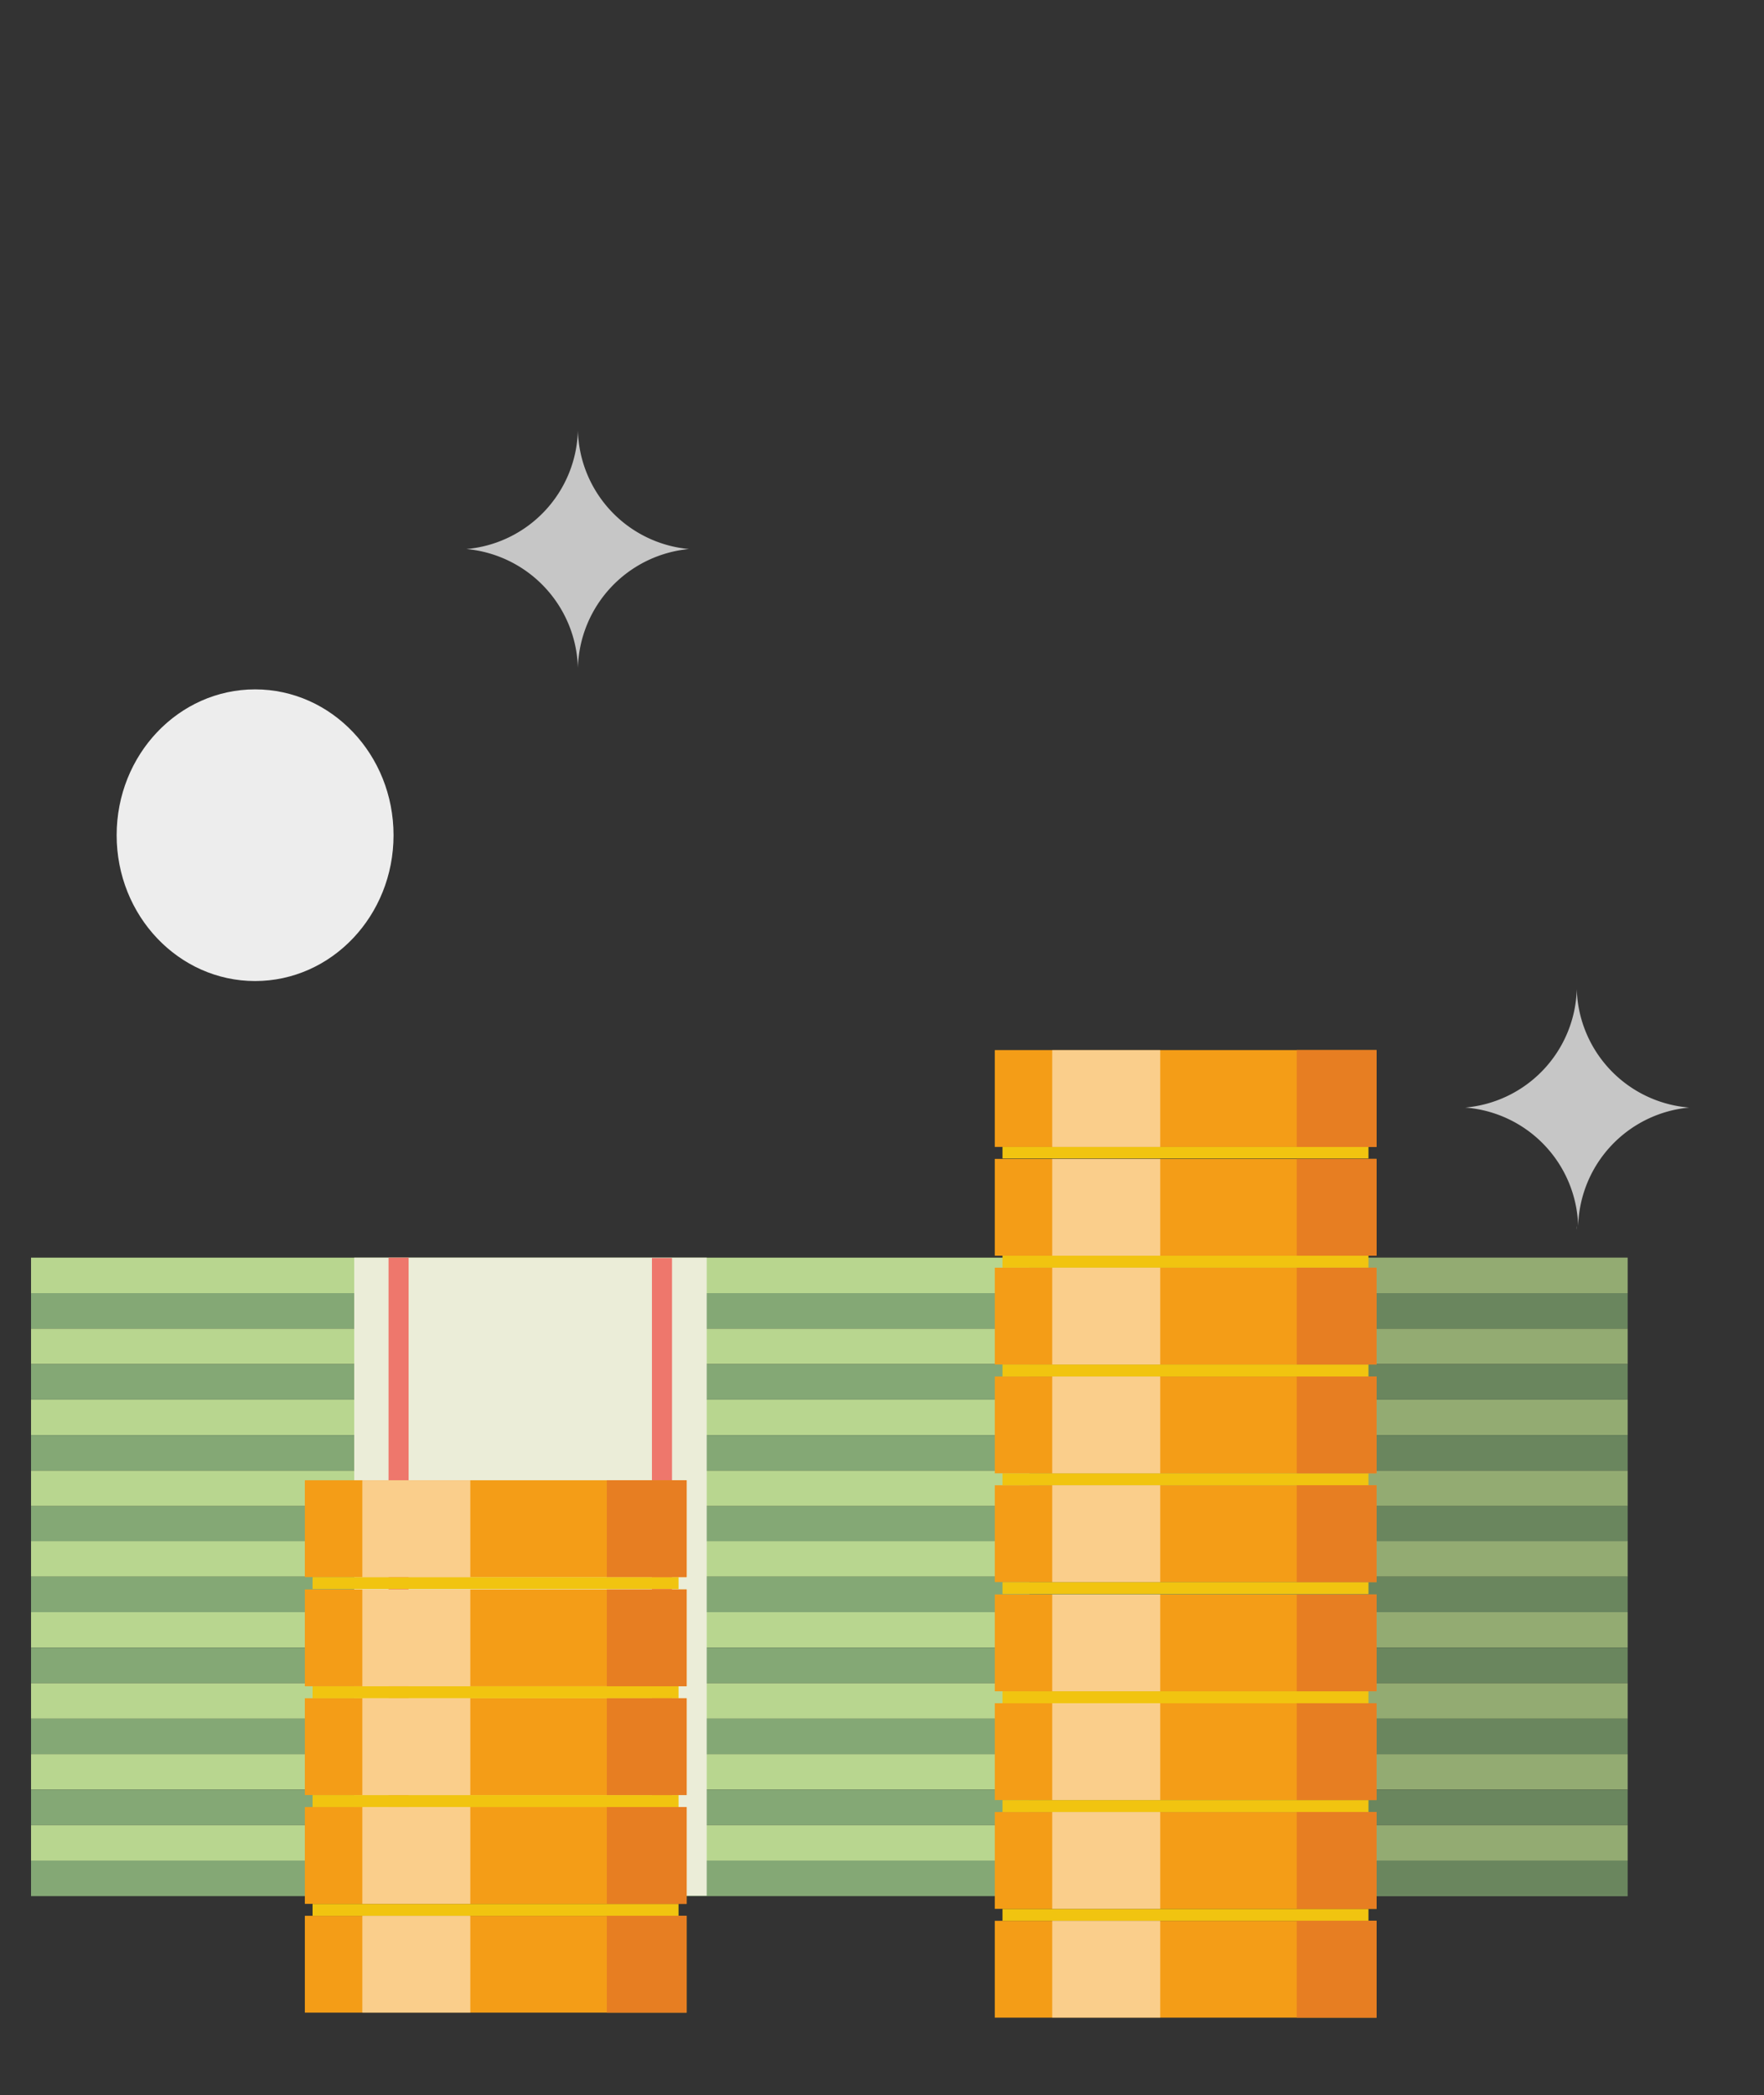 <svg id="Layer_1" data-name="Layer 1" xmlns="http://www.w3.org/2000/svg" viewBox="0 0 784.24 931.08"><rect x="0" y="0" width="784.24" height="931.08" fill="#333333" stroke="none"/><defs><style>.cls-1{fill:#b8d68f;}.cls-2{fill:#84a875;}.cls-3{fill:#ebedd8;}.cls-4{fill:#ee776c;}.cls-5{fill:#000100;opacity:0.2;}.cls-5,.cls-9{isolation:isolate;}.cls-6{fill:#f49d17;}.cls-7{fill:#f1c410;}.cls-8{fill:#e77e22;}.cls-9{fill:#fff;opacity:0.5;}.cls-10{fill:#c6c6c6;}.cls-11{fill:#ededed;}</style></defs><title>Artboard 1</title><rect class="cls-1" x="13.8" y="558.92" width="443.89" height="15.77"/><rect class="cls-2" x="13.8" y="574.69" width="443.89" height="15.77"/><rect class="cls-1" x="13.8" y="590.47" width="443.89" height="15.77"/><rect class="cls-2" x="13.8" y="606.24" width="443.89" height="15.77"/><rect class="cls-1" x="13.8" y="622.01" width="443.89" height="15.77"/><rect class="cls-2" x="13.8" y="637.79" width="443.89" height="15.77"/><rect class="cls-1" x="13.8" y="653.56" width="443.89" height="15.77"/><rect class="cls-2" x="13.8" y="669.33" width="443.89" height="15.77"/><rect class="cls-1" x="13.8" y="684.94" width="443.89" height="15.77"/><rect class="cls-2" x="13.8" y="700.71" width="443.89" height="15.77"/><rect class="cls-1" x="13.8" y="716.48" width="443.89" height="15.77"/><rect class="cls-2" x="13.8" y="732.26" width="443.89" height="15.77"/><rect class="cls-1" x="13.8" y="748.03" width="443.89" height="15.77"/><rect class="cls-2" x="13.8" y="763.8" width="443.89" height="15.77"/><rect class="cls-1" x="13.8" y="779.58" width="443.89" height="15.77"/><rect class="cls-2" x="13.8" y="795.35" width="443.89" height="15.77"/><rect class="cls-1" x="13.8" y="811.12" width="443.89" height="15.77"/><rect class="cls-2" x="13.8" y="826.9" width="443.89" height="15.77"/><rect class="cls-3" x="157.48" y="558.92" width="156.71" height="283.58"/><rect class="cls-4" x="172.74" y="558.92" width="8.92" height="283.58"/><rect class="cls-4" x="289.84" y="559.09" width="8.92" height="283.58"/><rect class="cls-1" x="457.69" y="558.92" width="265.92" height="15.77"/><rect class="cls-2" x="457.69" y="574.69" width="265.92" height="15.77"/><rect class="cls-1" x="457.69" y="590.47" width="265.92" height="15.77"/><rect class="cls-2" x="457.69" y="606.24" width="265.92" height="15.77"/><rect class="cls-1" x="457.69" y="622.01" width="265.92" height="15.77"/><rect class="cls-2" x="457.69" y="637.79" width="265.92" height="15.77"/><rect class="cls-1" x="457.69" y="653.56" width="265.92" height="15.77"/><rect class="cls-2" x="457.69" y="669.33" width="265.92" height="15.77"/><rect class="cls-1" x="457.69" y="684.94" width="265.92" height="15.77"/><rect class="cls-2" x="457.69" y="700.71" width="265.92" height="15.77"/><rect class="cls-1" x="457.69" y="716.48" width="265.92" height="15.77"/><rect class="cls-2" x="457.69" y="732.26" width="265.92" height="15.77"/><rect class="cls-1" x="457.69" y="748.03" width="265.92" height="15.77"/><rect class="cls-2" x="457.69" y="763.8" width="265.92" height="15.77"/><rect class="cls-1" x="457.69" y="779.58" width="265.92" height="15.77"/><rect class="cls-2" x="457.69" y="795.35" width="265.92" height="15.77"/><rect class="cls-1" x="457.69" y="811.12" width="265.92" height="15.77"/><rect class="cls-2" x="457.69" y="826.9" width="265.92" height="15.77"/><rect class="cls-5" x="457.69" y="558.92" width="265.92" height="283.58"/><rect class="cls-6" x="442.26" y="853.64" width="169.74" height="43.03"/><rect class="cls-7" x="445.69" y="848.33" width="162.71" height="5.32"/><rect class="cls-8" x="576.5" y="853.64" width="35.49" height="43.03"/><rect class="cls-9" x="467.8" y="853.64" width="48.01" height="43.03"/><rect class="cls-6" x="442.26" y="805.29" width="169.74" height="43.03"/><rect class="cls-7" x="445.69" y="799.98" width="162.71" height="5.32"/><rect class="cls-8" x="576.5" y="805.29" width="35.49" height="43.03"/><rect class="cls-9" x="467.8" y="805.29" width="48.01" height="43.03"/><rect class="cls-6" x="442.26" y="756.94" width="169.74" height="43.03"/><rect class="cls-7" x="445.69" y="751.63" width="162.71" height="5.32"/><rect class="cls-8" x="576.5" y="756.94" width="35.49" height="43.03"/><rect class="cls-9" x="467.8" y="756.94" width="48.01" height="43.03"/><rect class="cls-6" x="442.26" y="708.6" width="169.74" height="43.03"/><rect class="cls-7" x="445.69" y="703.11" width="162.71" height="5.31"/><rect class="cls-8" x="576.5" y="708.6" width="35.49" height="43.03"/><rect class="cls-9" x="467.8" y="708.6" width="48.01" height="43.03"/><rect class="cls-6" x="442.26" y="660.07" width="169.74" height="43.03"/><rect class="cls-7" x="445.69" y="654.76" width="162.71" height="5.31"/><rect class="cls-8" x="576.5" y="660.07" width="35.49" height="43.03"/><rect class="cls-9" x="467.8" y="660.07" width="48.01" height="43.03"/><rect class="cls-6" x="442.26" y="611.73" width="169.74" height="43.03"/><rect class="cls-7" x="445.69" y="606.41" width="162.71" height="5.31"/><rect class="cls-8" x="576.5" y="611.73" width="35.49" height="43.03"/><rect class="cls-9" x="467.8" y="611.73" width="48.01" height="43.03"/><rect class="cls-6" x="442.26" y="563.38" width="169.74" height="43.03"/><rect class="cls-7" x="445.69" y="558.06" width="162.71" height="5.31"/><rect class="cls-8" x="576.5" y="563.38" width="35.49" height="43.03"/><rect class="cls-9" x="467.8" y="563.38" width="48.01" height="43.03"/><rect class="cls-6" x="442.26" y="515.03" width="169.74" height="43.03"/><rect class="cls-7" x="445.69" y="509.54" width="162.71" height="5.31"/><rect class="cls-8" x="576.5" y="515.03" width="35.49" height="43.03"/><rect class="cls-9" x="467.8" y="515.03" width="48.01" height="43.03"/><rect class="cls-6" x="442.26" y="466.68" width="169.74" height="43.03"/><rect class="cls-8" x="576.5" y="466.68" width="35.49" height="43.03"/><rect class="cls-9" x="467.8" y="466.68" width="48.01" height="43.03"/><rect class="cls-6" x="135.53" y="851.41" width="169.74" height="43.03"/><rect class="cls-7" x="138.96" y="846.1" width="162.71" height="5.32"/><rect class="cls-8" x="269.78" y="851.41" width="35.49" height="43.03"/><rect class="cls-9" x="161.08" y="851.41" width="48.01" height="43.03"/><rect class="cls-6" x="135.53" y="803.07" width="169.74" height="43.03"/><rect class="cls-7" x="138.96" y="797.75" width="162.71" height="5.32"/><rect class="cls-8" x="269.78" y="803.07" width="35.49" height="43.03"/><rect class="cls-9" x="161.08" y="803.07" width="48.01" height="43.03"/><rect class="cls-6" x="135.53" y="754.72" width="169.74" height="43.03"/><rect class="cls-7" x="138.96" y="749.4" width="162.71" height="5.32"/><rect class="cls-8" x="269.78" y="754.72" width="35.49" height="43.03"/><rect class="cls-9" x="161.08" y="754.72" width="48.01" height="43.03"/><rect class="cls-6" x="135.53" y="706.37" width="169.74" height="43.03"/><rect class="cls-7" x="138.96" y="700.88" width="162.71" height="5.31"/><rect class="cls-8" x="269.78" y="706.37" width="35.49" height="43.03"/><rect class="cls-9" x="161.08" y="706.37" width="48.01" height="43.03"/><rect class="cls-6" x="135.53" y="657.85" width="169.74" height="43.03"/><rect class="cls-8" x="269.78" y="657.85" width="35.49" height="43.03"/><rect class="cls-9" x="161.08" y="657.85" width="48.01" height="43.03"/><path class="cls-10" d="M207.37,244a54.34,54.34,0,0,0,49.55-52.63A54.34,54.34,0,0,0,306.3,244a54.53,54.53,0,0,0-49.38,52.81A54.53,54.53,0,0,0,207.37,244Z"/><path class="cls-10" d="M651.43,492.22A54.35,54.35,0,0,0,701,439.59,54.34,54.34,0,0,0,751,492.22a54.36,54.36,0,0,0-49.38,52.64A54.35,54.35,0,0,0,651.43,492.22Z"/><path class="cls-10" d="M700.81,546.4a5,5,0,0,0,0-1.54Z"/><ellipse class="cls-11" cx="113.41" cy="371.18" rx="61.55" ry="64.81"/></svg>
